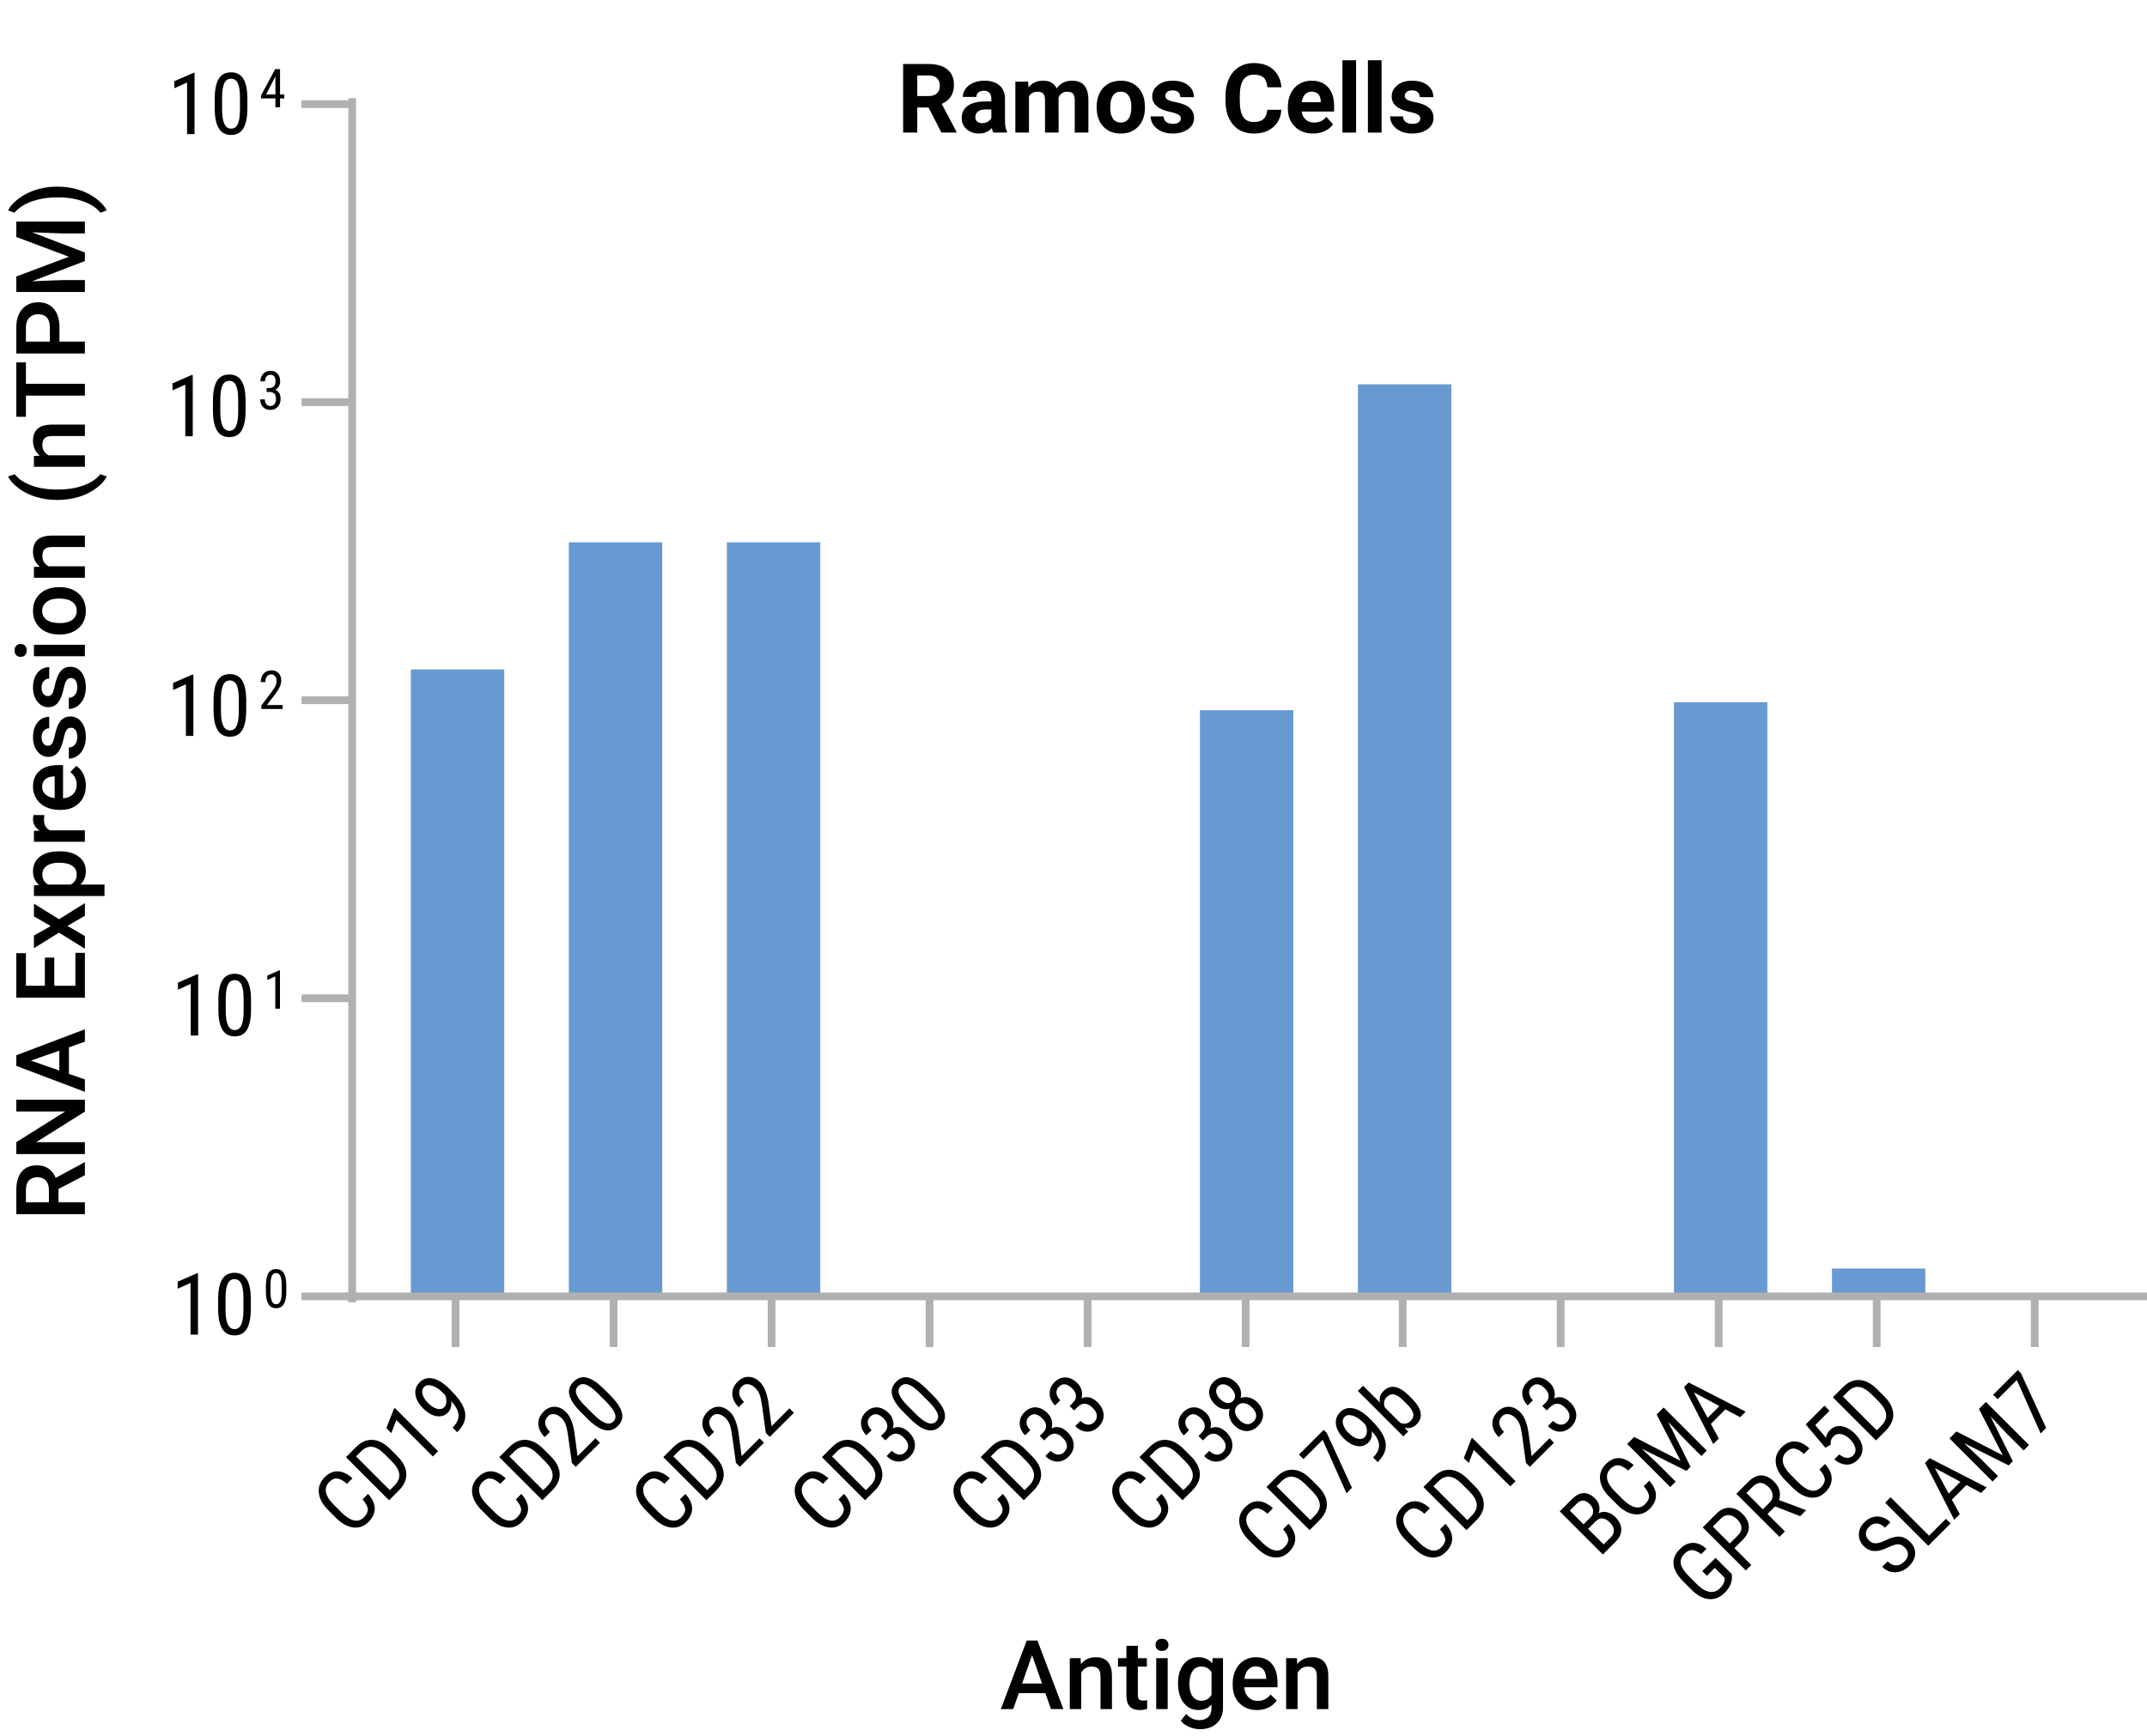 <svg viewBox="0 0 400.594 323.997" xmlns="http://www.w3.org/2000/svg"><path d="m76.653 124.943v117.004h17.43v-117.004z" fill="#6999d1" fill-rule="evenodd"/><path d="m106.136 101.208v140.739h17.43v-140.739z" fill="#6999d1" fill-rule="evenodd"/><path d="m135.619 101.208v140.739h17.43v-140.739z" fill="#6999d1" fill-rule="evenodd"/><path d="m223.882 132.546v109.401h17.43v-109.401z" fill="#6999d1" fill-rule="evenodd"/><path d="m253.365 71.725v170.222h17.43v-170.222z" fill="#6999d1" fill-rule="evenodd"/><path d="m312.331 131.062v110.885h17.43v-110.885z" fill="#6999d1" fill-rule="evenodd"/><path d="m341.814 236.755v5.192h17.43v-5.192z" fill="#6999d1" fill-rule="evenodd"/><path d="m64.6 241.947h335.994m-315.597 9.457v-9.457m29.483 9.457v-9.457m29.483 9.457v-9.457m29.483 9.457v-9.457m29.483 9.457v-9.457m29.483 9.457v-9.457m29.297 9.457v-9.457m29.483 9.457v-9.457m29.483 9.457v-9.457m29.483 9.457v-9.457m29.483 9.457v-9.457" fill="none" stroke="#b0b0b0" stroke-miterlimit="1.5" stroke-width="1.44"/><path d="m65.713 243.06v-224.738m0 223.625h-9.457m9.457-55.628h-9.457m9.457-55.628h-9.457m9.457-55.628h-9.457m9.457-55.628h-9.457" fill="none" stroke="#b0b0b0" stroke-miterlimit="1.5" stroke-width="1.44"/><g fill="#010101"><path d="m355.396 288.816c-.4-.401-.817-.6-1.248-.596s-1.031.188-1.801.552-1.416.585-1.939.663c-.522.077-1.002.047-1.437-.089-.434-.136-.836-.388-1.204-.756-.637-.638-.949-1.375-.936-2.212.013-.838.363-1.601 1.052-2.29.472-.471.996-.786 1.575-.944s1.155-.148 1.729.027c.573.176 1.085.489 1.535.939l-1.017 1.016c-.498-.498-1.002-.762-1.514-.795-.513-.034-.993.175-1.442.624-.408.409-.61.84-.606 1.293s.212.886.625 1.299c.34.34.745.502 1.218.489.472-.015 1.052-.186 1.741-.513 1.053-.53 1.941-.774 2.666-.731.724.042 1.395.373 2.014.992.651.652.962 1.386.931 2.201-.031.816-.412 1.588-1.141 2.318-.468.467-1.002.797-1.603.989-.601.191-1.198.215-1.795.072-.597-.144-1.135-.456-1.613-.934l1.017-1.016c.497.497 1.022.745 1.577.743.554-.001 1.07-.242 1.55-.72.445-.446.666-.895.662-1.349-.004-.453-.202-.876-.597-1.271z"/><path d="m359.927 286.618 3.154-3.154.867.868-4.17 4.171-8.044-8.043 1.017-1.017 7.176 7.176z"/><path d="m366.904 277.166-2.719 2.718 1.481 2.729-1.039 1.039-5.452-10.634.867-.867 10.64 5.447-1.038 1.039-2.74-1.47zm-3.32 1.585 2.193-2.193-4.757-2.558 2.563 4.751z"/><path d="m365.037 267.156 8.662 4.464-4.464-8.662 1.304-1.304 8.044 8.043-1.012 1.011-3.132-3.132-3.044-3.231 4.165 8.375-.773.773-8.342-4.154 3.21 3.022 3.132 3.132-1.011 1.011-8.043-8.043 1.304-1.304z"/><path d="m377.068 256.273 4.702 10.237-1.022 1.022-4.441-9.966-3.585 3.585-.84-.84 4.612-4.613.574.574z"/><path d="m323.097 293.755.045.398c.085 1.101-.363 2.141-1.343 3.121-.869.869-1.839 1.264-2.911 1.183s-2.141-.643-3.204-1.685l-1.58-1.58c-1.127-1.127-1.746-2.197-1.856-3.21-.109-1.012.284-1.968 1.183-2.867.766-.766 1.578-1.152 2.437-1.16.857-.008 1.704.362 2.541 1.11l-1.011 1.011c-.542-.46-1.072-.712-1.592-.757-.519-.044-1.02.175-1.502.657-.579.578-.813 1.19-.705 1.837.109.647.572 1.389 1.39 2.229l1.641 1.641c.811.81 1.586 1.277 2.329 1.401.742.124 1.401-.104 1.98-.683.545-.545.827-1.091.847-1.639l.012-.287-1.848-1.848-1.47 1.469-.867-.867 2.48-2.48 3.005 3.005z"/><path d="m323.61 288.943 3.149 3.149-1.011 1.011-8.044-8.043 2.563-2.563c.747-.748 1.559-1.111 2.434-1.091.874.02 1.685.403 2.428 1.146.773.773 1.166 1.572 1.177 2.397s-.346 1.615-1.072 2.37zm-.867-.867 1.553-1.552c.449-.449.659-.928.629-1.437s-.296-1.014-.798-1.516c-.483-.483-.993-.747-1.532-.792-.538-.045-1.022.148-1.453.58l-1.558 1.558 3.159 3.16z"/><path d="m331.195 281.149-1.414 1.414 3.254 3.254-1.017 1.017-8.043-8.043 2.254-2.254c.788-.788 1.59-1.18 2.406-1.174.815.005 1.619.404 2.411 1.196.497.497.821 1.041.972 1.63s.12 1.179-.094 1.768l4.978 1.861.066.066-1.089 1.088-4.685-1.823zm-2.281.547 1.227-1.227c.424-.423.625-.898.604-1.423-.02-.524-.259-1.016-.717-1.474-1.033-1.033-2.018-1.082-2.952-.146l-1.216 1.215 3.055 3.055z"/><path d="m340.51 273.227c.817.906 1.235 1.809 1.254 2.707s-.374 1.749-1.177 2.552-1.754 1.141-2.842 1.003c-1.089-.138-2.157-.732-3.207-1.781l-1.458-1.458c-1.047-1.046-1.63-2.117-1.749-3.212-.12-1.096.242-2.065 1.086-2.909.776-.777 1.609-1.146 2.5-1.107.889.039 1.785.473 2.687 1.301l-1.021 1.022c-.699-.611-1.306-.941-1.817-.989-.512-.048-1.006.166-1.48.641-.549.549-.756 1.185-.622 1.909.135.724.616 1.5 1.445 2.329l1.475 1.475c.814.814 1.576 1.301 2.284 1.461.709.16 1.327-.023 1.854-.55.526-.526.775-1.036.746-1.53-.03-.494-.356-1.107-.979-1.84l1.022-1.022z"/><path d="m340.581 270.205-3.662-4.359 3.497-3.497.944.945-2.674 2.674 2.006 2.381c.099-.563.34-1.037.724-1.42.626-.626 1.36-.875 2.204-.746.843.129 1.676.604 2.497 1.425.832.832 1.291 1.68 1.378 2.544s-.209 1.634-.887 2.312c-.604.604-1.293.899-2.065.884-.774-.015-1.536-.342-2.287-.983l.917-.917c.516.405.993.62 1.437.646.441.026.83-.129 1.165-.464.379-.379.511-.841.395-1.384-.115-.543-.453-1.095-1.014-1.654-.526-.527-1.07-.841-1.632-.942-.562-.102-1.038.043-1.428.434-.324.324-.499.669-.525 1.033v.52l-.989.569z"/><path d="m350.022 268.83-8.044-8.043 1.917-1.917c.939-.939 1.962-1.375 3.069-1.306 1.106.068 2.192.635 3.257 1.699l1.348 1.348c1.064 1.064 1.623 2.149 1.677 3.256.053 1.106-.421 2.161-1.423 3.163l-1.801 1.801zm-6.165-8.187 6.309 6.309.812-.812c.711-.71 1.026-1.434.946-2.169-.079-.734-.516-1.506-1.308-2.313l-1.427-1.427c-.848-.848-1.633-1.306-2.354-1.376-.723-.071-1.413.224-2.072.883l-.906.906z"/><path d="m299.061 290.121-8.043-8.043 2.292-2.292c.733-.733 1.463-1.106 2.191-1.119.727-.013 1.448.337 2.163 1.052.375.375.613.801.712 1.276.1.476.068.952-.094 1.431.479-.257.997-.323 1.556-.196.558.127 1.078.432 1.56.915.722.722 1.092 1.487 1.108 2.295s-.342 1.579-1.074 2.312l-2.37 2.37zm-3.602-5.624 1.298-1.298c.35-.35.515-.751.494-1.203-.021-.451-.227-.874-.618-1.264-.443-.443-.863-.667-1.259-.673-.396-.005-.795.192-1.197.593l-1.282 1.282 2.563 2.563zm.851.851 2.895 2.895 1.381-1.381c.383-.383.56-.813.533-1.29-.028-.477-.27-.944-.727-1.4-.969-.969-1.862-1.044-2.68-.227l-1.403 1.403z"/><path d="m307.717 276.349c.818.906 1.236 1.809 1.255 2.707.018.898-.375 1.749-1.178 2.552s-1.753 1.141-2.841 1.002c-1.088-.138-2.157-.731-3.207-1.781l-1.458-1.458c-1.046-1.046-1.628-2.117-1.748-3.212-.12-1.096.242-2.065 1.085-2.909.777-.777 1.61-1.146 2.5-1.108.89.039 1.786.473 2.688 1.301l-1.022 1.022c-.7-.611-1.306-.941-1.818-.989s-1.005.166-1.48.641c-.549.549-.755 1.185-.622 1.909.134.723.616 1.5 1.445 2.329l1.475 1.475c.814.814 1.575 1.301 2.284 1.461.708.16 1.326-.023 1.853-.55.527-.526.776-1.036.746-1.53-.029-.494-.355-1.107-.978-1.84z"/><path d="m304.906 268.189 8.662 4.464-4.464-8.662 1.304-1.304 8.044 8.043-1.012 1.011-3.132-3.132-3.044-3.231 4.165 8.375-.773.773-8.341-4.154 3.209 3.022 3.133 3.132-1.012 1.011-8.042-8.043 1.304-1.304z"/><path d="m321.937 263.035-2.718 2.718 1.48 2.729-1.039 1.039-5.452-10.634.867-.867 10.64 5.447-1.038 1.039-2.74-1.47zm-3.321 1.586 2.193-2.193-4.757-2.558 2.563 4.751z"/><path d="m269.701 284.397c.817.906 1.235 1.809 1.254 2.707s-.374 1.75-1.176 2.552-1.754 1.141-2.843 1.003-2.157-.732-3.207-1.782l-1.458-1.458c-1.046-1.046-1.629-2.116-1.749-3.212-.12-1.095.242-2.065 1.085-2.909.777-.777 1.611-1.146 2.5-1.107s1.785.473 2.688 1.301l-1.022 1.022c-.7-.611-1.306-.941-1.818-.989-.511-.047-1.005.166-1.48.641-.549.549-.756 1.185-.622 1.909s.616 1.5 1.444 2.328l1.475 1.475c.814.814 1.576 1.301 2.284 1.461.709.16 1.327-.022 1.854-.549s.775-1.037.745-1.53-.355-1.106-.978-1.84l1.022-1.022z"/><path d="m273.628 285.585-8.043-8.043 1.917-1.917c.939-.939 1.962-1.375 3.069-1.307 1.107.069 2.192.635 3.256 1.699l1.348 1.348c1.064 1.064 1.624 2.15 1.677 3.257s-.421 2.161-1.423 3.162zm-6.165-8.187 6.309 6.309.812-.812c.711-.711 1.026-1.434.947-2.169-.079-.734-.516-1.506-1.308-2.313l-1.427-1.427c-.848-.848-1.633-1.307-2.354-1.377-.723-.07-1.414.224-2.073.883z"/><path d="m282.776 276.437-.983.983-6.811-6.811-.934 2.447-.928-.928 1.419-3.619.155-.155 8.082 8.082z"/><path d="m289.947 269.267-4.497 4.497-.734-.734-.746-5.331c-.121-.813-.265-1.438-.431-1.873s-.416-.819-.751-1.154c-.428-.428-.873-.674-1.337-.74s-.858.062-1.183.387c-.409.409-.583.866-.524 1.37.059.505.353 1.022.883 1.552l-.978.978c-.74-.74-1.137-1.541-1.188-2.403s.271-1.641.967-2.337c.641-.641 1.342-.949 2.102-.925.761.024 1.467.362 2.119 1.014.795.795 1.323 2.151 1.58 4.065l.552 4.132 3.331-3.331.834.834z"/><path d="m287.765 262.411.625-.625c.401-.401.587-.834.558-1.298s-.257-.91-.685-1.337c-.942-.942-1.779-1.049-2.508-.32-.35.35-.498.751-.442 1.205.055.453.289.886.702 1.298l-.972.972c-.645-.645-.98-1.372-1.006-2.183-.025-.81.267-1.521.878-2.132.633-.633 1.334-.938 2.102-.914.768.023 1.514.398 2.24 1.124.372.372.622.815.751 1.331s.114 1.003-.044 1.464c1.038-.479 2.046-.229 3.021.746.718.718 1.09 1.49 1.116 2.314.025.825-.284 1.56-.928 2.205-.637.637-1.354.95-2.149.939s-1.534-.357-2.215-1.039l.978-.978c.427.427.87.664 1.328.71.459.046.867-.11 1.224-.467.365-.365.531-.778.5-1.24s-.299-.945-.804-1.45c-.976-.976-1.926-1.001-2.851-.077l-.585.585-.834-.834z"/><path d="m240.416 284.392c.817.906 1.235 1.809 1.254 2.707s-.374 1.75-1.176 2.552-1.754 1.141-2.843 1.003-2.157-.732-3.207-1.782l-1.458-1.458c-1.046-1.046-1.628-2.117-1.749-3.212-.12-1.095.242-2.065 1.085-2.909.777-.777 1.611-1.146 2.5-1.107s1.785.473 2.688 1.301l-1.022 1.022c-.7-.611-1.306-.941-1.817-.988-.512-.048-1.005.166-1.48.641-.549.549-.756 1.186-.622 1.909s.616 1.5 1.444 2.328l1.475 1.475c.814.814 1.576 1.301 2.285 1.461.708.16 1.327-.023 1.854-.55s.775-1.037.745-1.53-.355-1.107-.978-1.84l1.022-1.022z"/><path d="m244.344 285.58-8.043-8.043 1.917-1.917c.939-.939 1.962-1.375 3.069-1.307 1.107.069 2.192.635 3.257 1.699l1.348 1.348c1.064 1.064 1.624 2.15 1.677 3.257s-.421 2.161-1.422 3.163l-1.801 1.801zm-6.166-8.187 6.309 6.309.812-.812c.711-.711 1.026-1.434.947-2.169-.079-.734-.516-1.506-1.308-2.313l-1.427-1.427c-.848-.848-1.633-1.307-2.354-1.377-.723-.07-1.414.224-2.073.883z"/><path d="m247.547 267.438 4.702 10.237-1.022 1.022-4.442-9.966-3.585 3.585-.839-.839 4.613-4.613.574.574z"/><path d="m255.944 267.106c.107.888-.101 1.593-.624 2.116-.585.585-1.298.805-2.138.658s-1.659-.621-2.458-1.42c-.84-.84-1.325-1.702-1.456-2.588s.129-1.655.781-2.307c.678-.678 1.501-.913 2.47-.707.969.207 1.972.829 3.01 1.868l.304.304c.892.892 1.546 1.68 1.964 2.367.418.688.666 1.331.743 1.931.078.601.001 1.191-.229 1.77-.23.58-.649 1.174-1.257 1.782l-.867-.867.171-.171c.678-.707.993-1.443.946-2.208s-.5-1.607-1.36-2.526zm-1.303 1.105c.236-.236.367-.564.395-.986.028-.421-.056-.855-.251-1.301l-.431-.431c-.666-.666-1.326-1.095-1.98-1.284-.654-.19-1.144-.121-1.472.207-.354.354-.461.809-.321 1.365s.488 1.112 1.044 1.668 1.112.909 1.666 1.058 1.005.051 1.351-.295z"/><path d="m263.463 261.057c.932.932 1.466 1.801 1.602 2.608.137.807-.114 1.528-.751 2.165s-1.382.836-2.243.607l.658.757-.89.89-8.485-8.485.972-.972 3.165 3.165c-.191-.833.013-1.548.614-2.149.655-.655 1.379-.915 2.171-.779.792.137 1.657.67 2.597 1.603l.591.591zm-1.533.412c-.706-.706-1.308-1.11-1.805-1.213s-.966.066-1.408.509c-.504.504-.608 1.152-.311 1.943l2.842 2.842c.779.293 1.428.183 1.943-.333.442-.442.604-.914.487-1.414-.118-.501-.5-1.079-1.147-1.733l-.602-.602z"/><path d="m216.719 278.812c.817.906 1.235 1.809 1.254 2.707.018.899-.374 1.75-1.177 2.553s-1.754 1.141-2.842 1.002-2.157-.732-3.207-1.782l-1.458-1.458c-1.046-1.046-1.629-2.117-1.749-3.212-.12-1.096.242-2.065 1.085-2.909.777-.777 1.61-1.146 2.5-1.107.889.039 1.785.473 2.688 1.301l-1.022 1.022c-.7-.611-1.306-.941-1.818-.989-.511-.047-1.005.166-1.48.641-.549.549-.756 1.186-.622 1.909.134.724.616 1.5 1.445 2.329l1.475 1.475c.814.814 1.576 1.301 2.284 1.461.709.16 1.327-.023 1.853-.549s.776-1.037.746-1.53-.356-1.107-.978-1.84l1.022-1.022z"/><path d="m220.646 280-8.043-8.043 1.917-1.917c.939-.939 1.962-1.375 3.069-1.307 1.106.068 2.192.635 3.256 1.699l1.348 1.348c1.064 1.064 1.623 2.15 1.676 3.256.053 1.107-.421 2.161-1.422 3.163zm-6.164-8.187 6.309 6.309.812-.812c.711-.711 1.026-1.434.946-2.169-.079-.735-.515-1.506-1.308-2.313l-1.426-1.426c-.848-.848-1.633-1.307-2.355-1.377s-1.413.225-2.072.884l-.906.906z"/><path d="m223.614 267.996.624-.624c.401-.401.587-.835.558-1.298-.029-.464-.258-.909-.686-1.337-.942-.942-1.778-1.05-2.508-.32-.35.35-.497.751-.442 1.205.055.453.289.886.701 1.298l-.972.972c-.644-.644-.979-1.372-1.005-2.182-.025-.81.267-1.521.878-2.132.633-.633 1.334-.938 2.102-.915.768.024 1.514.399 2.24 1.125.373.373.623.816.751 1.332.13.516.114 1.003-.044 1.464 1.039-.479 2.046-.23 3.022.746.718.718 1.09 1.49 1.116 2.315s-.283 1.56-.928 2.204c-.637.637-1.354.95-2.149.939-.796-.011-1.534-.357-2.215-1.039l.978-.978c.427.427.87.664 1.329.709.458.046.866-.109 1.224-.467.365-.365.531-.778.5-1.24s-.299-.945-.804-1.45c-.976-.976-1.926-1.001-2.851-.077l-.585.585-.834-.834z"/><path d="m230.663 258.096c.401.401.669.848.804 1.34.134.491.139.977.014 1.455.542-.172 1.085-.189 1.632-.046.547.142 1.04.431 1.478.87.692.692 1.049 1.442 1.072 2.249.021.807-.291 1.534-.939 2.182s-1.376.961-2.183.939-1.556-.38-2.248-1.072c-.442-.442-.737-.937-.884-1.486s-.136-1.084.033-1.607c-.479.125-.96.119-1.444-.02-.485-.138-.928-.408-1.329-.809-.678-.678-1.032-1.398-1.063-2.163-.032-.764.253-1.446.854-2.047.596-.596 1.275-.881 2.036-.853.761.027 1.483.384 2.168 1.069zm-.956.989c-.409-.409-.839-.646-1.288-.712s-.823.049-1.121.348c-.313.313-.435.689-.365 1.127s.313.865.729 1.281c.419.419.847.66 1.281.718.434.059.804-.064 1.11-.37.313-.313.437-.687.37-1.121s-.306-.858-.718-1.271zm3.883 3.585c-.461-.461-.938-.721-1.434-.782s-.92.086-1.273.439c-.361.361-.505.786-.434 1.273s.336.96.793 1.417c.464.464.927.723 1.389.776.462.054.881-.107 1.257-.483s.536-.793.48-1.254c-.055-.46-.315-.922-.779-1.386z"/><path d="m187.097 278.812c.818.906 1.236 1.808 1.254 2.707s-.374 1.75-1.177 2.553-1.754 1.141-2.842 1.002-2.157-.732-3.207-1.782l-1.458-1.458c-1.046-1.046-1.629-2.116-1.749-3.212-.12-1.095.242-2.065 1.085-2.909.777-.777 1.61-1.146 2.5-1.107.89.038 1.786.472 2.688 1.301l-1.022 1.022c-.699-.611-1.306-.941-1.817-.989-.512-.048-1.006.166-1.48.641-.549.549-.756 1.186-.622 1.909.134.724.616 1.5 1.444 2.328l1.475 1.475c.814.814 1.575 1.302 2.284 1.462.708.16 1.327-.023 1.854-.55s.775-1.037.746-1.531-.355-1.106-.978-1.839l1.022-1.022z"/><path d="m191.025 280-8.043-8.043 1.917-1.917c.939-.939 1.962-1.375 3.068-1.307 1.107.068 2.193.634 3.257 1.699l1.348 1.348c1.064 1.064 1.623 2.15 1.677 3.257.053 1.107-.421 2.161-1.423 3.163l-1.801 1.801zm-6.165-8.188 6.309 6.309.812-.812c.71-.71 1.026-1.434.947-2.168s-.516-1.507-1.308-2.313l-1.427-1.427c-.848-.848-1.633-1.307-2.355-1.376-.722-.071-1.413.224-2.072.883l-.906.906z"/><path d="m193.992 267.996.625-.625c.401-.401.587-.834.558-1.298s-.257-.91-.685-1.337c-.943-.943-1.779-1.05-2.508-.321-.35.35-.498.751-.442 1.205.055.453.289.886.702 1.298l-.972.972c-.645-.645-.98-1.373-1.005-2.182-.026-.81.267-1.521.878-2.133.633-.633 1.334-.938 2.103-.914.767.024 1.514.398 2.24 1.125.372.372.622.815.751 1.331s.114 1.004-.044 1.464c1.039-.479 2.046-.23 3.022.746.718.718 1.09 1.49 1.116 2.315s-.284 1.56-.928 2.204c-.637.637-1.354.95-2.149.939s-1.534-.357-2.215-1.039l.978-.978c.428.428.87.664 1.329.71.458.046.866-.109 1.224-.467.364-.364.53-.778.499-1.24-.03-.462-.299-.945-.804-1.45-.976-.976-1.926-1.002-2.85-.078l-.586.586-.834-.834z"/><path d="m199.577 262.41.624-.624c.401-.401.587-.834.558-1.298s-.258-.909-.685-1.336c-.943-.943-1.779-1.05-2.508-.321-.35.35-.497.751-.442 1.205.055.453.289.886.702 1.298l-.972.972c-.645-.645-.98-1.373-1.005-2.182-.026-.81.267-1.521.878-2.133.633-.633 1.334-.938 2.103-.914.767.024 1.514.398 2.24 1.125.372.372.622.815.751 1.331s.115 1.003-.044 1.464c1.039-.479 2.046-.23 3.022.746.718.718 1.09 1.49 1.116 2.315s-.283 1.56-.928 2.204c-.637.637-1.354.95-2.149.939-.796-.011-1.534-.357-2.215-1.039l.978-.978c.428.428.87.664 1.329.71.458.046.866-.109 1.224-.467.364-.364.53-.778.5-1.241-.031-.461-.299-.945-.804-1.45-.976-.976-1.926-1.001-2.851-.077l-.585.585-.834-.834z"/><path d="m157.478 278.812c.818.906 1.236 1.808 1.254 2.707.019.899-.374 1.75-1.176 2.552s-1.754 1.141-2.842 1.002-2.157-.731-3.207-1.781l-1.458-1.458c-1.046-1.046-1.628-2.117-1.749-3.212-.119-1.096.243-2.065 1.086-2.908.777-.777 1.61-1.146 2.5-1.108.89.039 1.786.472 2.688 1.301l-1.022 1.022c-.699-.611-1.305-.941-1.817-.989-.512-.047-1.006.166-1.481.641-.549.549-.755 1.185-.622 1.909.134.723.616 1.5 1.445 2.329l1.475 1.475c.814.814 1.576 1.301 2.285 1.461.708.16 1.327-.023 1.854-.55s.775-1.037.746-1.531c-.029-.493-.355-1.106-.978-1.839l1.022-1.022z"/><path d="m161.406 280-8.043-8.043 1.917-1.917c.939-.939 1.962-1.375 3.068-1.307 1.107.068 2.192.635 3.257 1.699l1.348 1.348c1.064 1.064 1.624 2.15 1.677 3.257.054 1.106-.42 2.161-1.422 3.163l-1.801 1.801zm-6.165-8.187 6.309 6.309.812-.812c.71-.71 1.026-1.434.947-2.168s-.516-1.506-1.308-2.313l-1.427-1.427c-.848-.848-1.632-1.306-2.355-1.376-.722-.071-1.413.224-2.072.883l-.906.906z"/><path d="m164.373 267.996.625-.625c.401-.401.587-.834.558-1.298s-.257-.91-.685-1.337c-.943-.943-1.779-1.05-2.508-.321-.35.35-.497.752-.442 1.205s.289.886.702 1.298l-.972.972c-.645-.645-.98-1.372-1.005-2.182-.026-.81.267-1.521.878-2.132.633-.633 1.334-.938 2.102-.914s1.515.398 2.24 1.124c.372.372.622.815.751 1.332.129.516.114 1.003-.044 1.463 1.038-.479 2.046-.229 3.021.746.718.718 1.09 1.49 1.116 2.314.025.825-.284 1.56-.928 2.205-.637.637-1.354.95-2.149.939s-1.534-.357-2.215-1.039l.978-.978c.428.428.87.664 1.329.71.458.045.867-.11 1.224-.467.365-.365.531-.778.5-1.24s-.299-.946-.804-1.45c-.976-.976-1.927-1.002-2.851-.078l-.585.585-.834-.834z"/><path d="m174.096 260.45c1.186 1.186 1.899 2.246 2.14 3.179.242.934-.008 1.771-.749 2.511-.718.718-1.536.972-2.453.762s-1.948-.873-3.093-1.989l-1.381-1.381c-1.174-1.174-1.877-2.225-2.107-3.151s.023-1.757.76-2.494c.726-.726 1.536-.988 2.433-.788.897.201 1.911.848 3.042 1.942l1.409 1.409zm-2.376-.42c-.851-.851-1.572-1.384-2.163-1.6s-1.093-.117-1.505.295c-.401.401-.498.895-.29 1.478s.708 1.279 1.5 2.085l1.657 1.657c.847.847 1.581 1.386 2.202 1.616.62.23 1.131.145 1.533-.256.398-.398.49-.892.276-1.481-.213-.589-.729-1.3-1.546-2.132l-1.663-1.663z"/><path d="m127.881 278.812c.817.906 1.235 1.809 1.254 2.707.018.899-.374 1.75-1.177 2.553s-1.754 1.141-2.842 1.002-2.157-.732-3.207-1.782l-1.458-1.458c-1.046-1.046-1.629-2.116-1.749-3.212-.12-1.095.242-2.064 1.086-2.908.777-.777 1.61-1.146 2.5-1.108s1.785.473 2.688 1.301l-1.022 1.022c-.7-.611-1.306-.941-1.817-.988-.512-.048-1.005.166-1.48.641-.549.549-.756 1.186-.622 1.909.134.724.616 1.5 1.445 2.329l1.475 1.475c.814.814 1.576 1.301 2.285 1.461.708.16 1.327-.023 1.853-.549s.775-1.037.746-1.531-.355-1.106-.978-1.84l1.022-1.022z"/><path d="m131.809 280-8.043-8.043 1.917-1.917c.939-.939 1.962-1.375 3.069-1.307 1.107.069 2.192.635 3.257 1.699l1.348 1.348c1.064 1.064 1.623 2.15 1.677 3.257.053 1.107-.421 2.161-1.422 3.163l-1.801 1.801zm-6.165-8.187 6.309 6.309.812-.812c.711-.711 1.026-1.434.947-2.168-.079-.735-.516-1.507-1.308-2.313l-1.427-1.427c-.848-.848-1.632-1.306-2.354-1.377-.723-.07-1.414.224-2.073.883l-.906.906z"/><path d="m142.543 269.267-4.497 4.497-.735-.735-.746-5.331c-.121-.813-.265-1.438-.431-1.873s-.416-.819-.751-1.154c-.428-.428-.873-.674-1.337-.74s-.858.062-1.182.386c-.409.409-.583.866-.525 1.371.059.504.354 1.021.884 1.552l-.978.978c-.74-.74-1.136-1.542-1.188-2.403-.051-.861.271-1.64.967-2.336.641-.641 1.341-.949 2.102-.926.761.024 1.467.362 2.119 1.014.795.795 1.323 2.151 1.58 4.065l.552 4.132 3.331-3.331.834.834z"/><path d="m148.128 263.682-4.497 4.497-.735-.735-.746-5.331c-.121-.813-.265-1.438-.431-1.873s-.417-.819-.751-1.154c-.428-.428-.873-.674-1.336-.741-.464-.066-.858.062-1.183.387-.409.409-.583.866-.524 1.37.059.505.353 1.022.883 1.552l-.978.978c-.74-.74-1.137-1.541-1.188-2.403-.051-.861.271-1.64.967-2.336.641-.641 1.341-.95 2.102-.926s1.467.362 2.119 1.014c.795.795 1.323 2.151 1.58 4.065l.552 4.132 3.331-3.331.834.834z"/><path d="m97.271 278.812c.818.906 1.236 1.808 1.254 2.707s-.374 1.749-1.177 2.552-1.753 1.141-2.842 1.003-2.157-.732-3.207-1.782l-1.458-1.458c-1.046-1.046-1.629-2.117-1.749-3.212-.12-1.096.242-2.065 1.085-2.909.777-.777 1.61-1.146 2.5-1.107.889.039 1.785.473 2.687 1.301l-1.022 1.022c-.699-.611-1.306-.941-1.817-.989s-1.005.166-1.48.641c-.549.549-.756 1.186-.622 1.909.134.724.616 1.5 1.445 2.329l1.475 1.475c.814.814 1.576 1.301 2.284 1.461.708.161 1.327-.023 1.853-.549s.776-1.037.746-1.53-.356-1.107-.978-1.839l1.022-1.022z"/><path d="m101.199 280-8.043-8.043 1.917-1.917c.939-.939 1.962-1.375 3.069-1.306 1.107.068 2.193.634 3.257 1.698l1.348 1.348c1.064 1.064 1.623 2.15 1.676 3.256.053 1.107-.421 2.161-1.422 3.163l-1.801 1.801zm-6.164-8.187 6.309 6.309.812-.812c.71-.71 1.026-1.434.946-2.169-.079-.735-.515-1.506-1.308-2.313l-1.426-1.426c-.848-.848-1.633-1.307-2.355-1.377s-1.413.225-2.072.884l-.906.906z"/><path d="m111.933 269.266-4.497 4.497-.735-.735-.746-5.331c-.122-.814-.265-1.438-.431-1.873s-.417-.82-.751-1.155c-.427-.427-.873-.674-1.337-.74s-.858.063-1.182.387c-.409.409-.584.865-.525 1.37.059.504.354 1.022.884 1.552l-.978.978c-.74-.74-1.136-1.542-1.188-2.403s.271-1.641.967-2.337c.641-.641 1.341-.949 2.102-.925.76.024 1.466.362 2.118 1.014.796.796 1.322 2.151 1.58 4.066l.553 4.132 3.331-3.331.834.834z"/><path d="m113.889 260.449c1.186 1.186 1.899 2.246 2.141 3.18.241.934-.008 1.77-.749 2.51-.718.718-1.536.972-2.453.763-.917-.21-1.948-.873-3.093-1.989l-1.381-1.381c-1.175-1.175-1.878-2.226-2.108-3.152-.229-.926.023-1.758.76-2.494.726-.726 1.537-.988 2.434-.787s1.91.848 3.041 1.941l1.409 1.409zm-2.376-.419c-.851-.851-1.571-1.384-2.163-1.599-.591-.216-1.093-.117-1.505.295-.401.401-.498.894-.29 1.478s.708 1.279 1.5 2.085l1.657 1.657c.848.848 1.581 1.386 2.202 1.616s1.132.145 1.533-.257c.397-.397.49-.891.276-1.48s-.729-1.3-1.547-2.132z"/><path d="m68.665 278.812c.817.906 1.235 1.809 1.254 2.707.019.899-.374 1.75-1.176 2.552s-1.754 1.141-2.842 1.002-2.157-.731-3.207-1.781l-1.458-1.458c-1.046-1.046-1.628-2.117-1.749-3.212-.12-1.095.243-2.065 1.086-2.908.777-.777 1.61-1.146 2.5-1.108.89.039 1.785.473 2.688 1.301l-1.022 1.022c-.7-.611-1.306-.94-1.817-.988s-1.005.166-1.48.641c-.549.549-.755 1.185-.622 1.909.134.723.616 1.5 1.445 2.329l1.475 1.475c.814.814 1.576 1.301 2.285 1.461.708.16 1.327-.023 1.854-.55s.775-1.037.745-1.53c-.029-.494-.355-1.107-.978-1.84l1.022-1.022z"/><path d="m72.593 280-8.043-8.043 1.917-1.917c.939-.939 1.961-1.375 3.068-1.307 1.107.069 2.192.635 3.257 1.699l1.348 1.348c1.064 1.064 1.624 2.15 1.677 3.257s-.421 2.161-1.422 3.163l-1.801 1.801zm-6.165-8.188 6.309 6.309.812-.812c.711-.711 1.026-1.434.947-2.169-.079-.734-.516-1.506-1.308-2.313l-1.427-1.427c-.848-.848-1.632-1.306-2.354-1.377-.723-.07-1.413.224-2.072.883l-.906.906z"/><path d="m81.741 270.852-.983.983-6.812-6.812-.934 2.447-.928-.928 1.42-3.618.155-.155 8.082 8.082z"/><path d="m84.194 261.526c.106.888-.102 1.593-.625 2.116-.585.585-1.298.805-2.138.657-.84-.147-1.66-.621-2.458-1.419-.84-.84-1.325-1.702-1.456-2.588s.13-1.654.782-2.306c.678-.678 1.5-.914 2.469-.708.969.207 1.972.829 3.011 1.867l.304.304c.892.892 1.546 1.681 1.964 2.367.418.688.666 1.331.743 1.931.078.601.001 1.191-.229 1.771-.231.58-.649 1.174-1.257 1.782l-.867-.867.171-.171c.678-.707.993-1.443.946-2.208-.046-.765-.5-1.607-1.36-2.526zm-1.304 1.105c.236-.236.367-.564.396-.986.028-.421-.057-.855-.252-1.301l-.431-.431c-.667-.667-1.327-1.095-1.98-1.285-.654-.189-1.145-.12-1.472.208-.354.354-.46.808-.32 1.364.14.557.488 1.113 1.044 1.669s1.112.909 1.666 1.057c.554.149 1.004.051 1.351-.295z"/><path d="m36.94 249.08h-1.391v-9.633l-2.391 1.07v-1.312l3.562-1.555h.219v11.43z"/><path d="m46.799 244.229c0 1.677-.245 2.931-.734 3.762-.49.831-1.258 1.246-2.305 1.246-1.016 0-1.773-.398-2.273-1.195s-.761-1.995-.781-3.594v-1.953c0-1.661.246-2.901.738-3.719.492-.817 1.259-1.227 2.301-1.227 1.026 0 1.785.388 2.277 1.164s.751 1.951.777 3.523v1.992zm-1.382-1.977c0-1.203-.133-2.09-.398-2.66s-.69-.855-1.273-.855c-.568 0-.984.28-1.25.84s-.404 1.405-.414 2.535v2.344c0 1.198.138 2.098.414 2.699.276.602.698.902 1.266.902.562 0 .977-.284 1.242-.852.266-.567.403-1.435.414-2.602v-2.352z"/><path d="m53.421 241.029c0 1.048-.153 1.832-.459 2.351s-.786.779-1.44.779c-.635 0-1.108-.249-1.421-.747s-.475-1.247-.488-2.246v-1.221c0-1.039.154-1.813.461-2.324s.787-.767 1.438-.767c.641 0 1.116.243 1.423.728s.47 1.219.486 2.202zm-.864-1.236c0-.752-.083-1.306-.249-1.663s-.431-.535-.796-.535c-.355 0-.615.175-.781.525s-.252.878-.259 1.584v1.465c0 .749.086 1.311.259 1.687s.436.564.791.564c.352 0 .61-.177.776-.532s.252-.897.259-1.626v-1.47z"/><path d="m36.979 193.272h-1.391v-9.633l-2.391 1.07v-1.312l3.562-1.555h.219v11.43z"/><path d="m46.838 188.42c0 1.677-.245 2.931-.734 3.762-.49.831-1.258 1.246-2.305 1.246-1.016 0-1.773-.398-2.273-1.195s-.761-1.995-.781-3.594v-1.953c0-1.661.246-2.901.738-3.719.492-.817 1.259-1.227 2.301-1.227 1.026 0 1.785.388 2.277 1.164s.751 1.951.777 3.523v1.992zm-1.382-1.976c0-1.203-.133-2.09-.398-2.66s-.69-.855-1.273-.855c-.568 0-.984.28-1.25.84s-.404 1.405-.414 2.535v2.344c0 1.198.138 2.098.414 2.699.276.602.698.902 1.266.902.562 0 .977-.284 1.242-.852.266-.567.403-1.435.414-2.602v-2.352z"/><path d="m52.235 188.253h-.869v-6.021l-1.494.669v-.82l2.227-.972h.137v7.144z"/><path d="m36.081 137.34h-1.391v-9.633l-2.391 1.07v-1.312l3.562-1.555h.219v11.43z"/><path d="m45.94 132.489c0 1.677-.245 2.931-.734 3.762-.49.831-1.258 1.246-2.305 1.246-1.016 0-1.773-.398-2.273-1.195s-.761-1.995-.781-3.594v-1.953c0-1.661.246-2.901.738-3.719.492-.817 1.259-1.227 2.301-1.227 1.026 0 1.785.388 2.277 1.164s.751 1.951.777 3.523v1.992zm-1.382-1.977c0-1.203-.133-2.09-.398-2.66s-.69-.855-1.273-.855c-.568 0-.984.28-1.25.84s-.404 1.405-.414 2.535v2.344c0 1.198.138 2.098.414 2.699.276.602.698.902 1.266.902.562 0 .977-.284 1.242-.852.266-.567.403-1.435.414-2.602v-2.352z"/><path d="m52.738 132.321h-3.975v-.649l2.026-2.686c.306-.414.519-.753.637-1.018s.178-.546.178-.842c0-.377-.088-.684-.264-.918s-.407-.352-.693-.352c-.361 0-.641.125-.837.374s-.295.608-.295 1.077h-.864c0-.654.179-1.183.537-1.587s.845-.605 1.46-.605c.566 0 1.012.173 1.338.52s.488.808.488 1.384c0 .703-.366 1.535-1.099 2.495l-1.582 2.07h2.944v.737z"/><path d="m35.965 81.426h-1.391v-9.633l-2.391 1.07v-1.312l3.562-1.555h.219v11.43z"/><path d="m45.824 76.575c0 1.677-.245 2.931-.734 3.762-.49.831-1.258 1.246-2.305 1.246-1.016 0-1.773-.398-2.273-1.195s-.761-1.995-.781-3.594v-1.953c0-1.661.246-2.901.738-3.719.492-.817 1.259-1.227 2.301-1.227 1.026 0 1.785.388 2.277 1.164s.751 1.951.777 3.523v1.992zm-1.383-1.977c0-1.203-.133-2.09-.398-2.66s-.69-.855-1.273-.855c-.568 0-.984.28-1.25.84s-.404 1.405-.414 2.535v2.344c0 1.198.138 2.098.414 2.699.276.602.698.902 1.266.902.562 0 .977-.284 1.242-.852.266-.567.403-1.435.414-2.602v-2.352z"/><path d="m49.751 72.413h.552c.355 0 .628-.109.82-.327s.288-.516.288-.894c0-.833-.322-1.25-.967-1.25-.309 0-.552.112-.728.337s-.264.519-.264.884h-.859c0-.57.173-1.039.52-1.409s.79-.554 1.331-.554c.56 0 1.004.175 1.333.525s.493.846.493 1.487c0 .329-.085.636-.256.92s-.393.494-.667.627c.67.248 1.006.802 1.006 1.665 0 .635-.177 1.14-.53 1.516s-.814.564-1.384.564c-.563 0-1.018-.178-1.365-.535s-.52-.836-.52-1.438h.864c0 .377.091.678.273.901s.431.334.747.334c.322 0 .579-.109.769-.327s.286-.55.286-.996c0-.863-.409-1.294-1.226-1.294h-.518v-.737z"/><path d="m36.297 25.03h-1.391v-9.633l-2.391 1.07v-1.312l3.562-1.555h.219v11.43z"/><path d="m46.157 20.178c0 1.677-.245 2.931-.734 3.762-.49.831-1.258 1.246-2.305 1.246-1.016 0-1.773-.398-2.273-1.195s-.761-1.995-.781-3.594v-1.953c0-1.661.246-2.901.738-3.719.492-.817 1.259-1.227 2.301-1.227 1.026 0 1.785.388 2.277 1.164s.751 1.951.777 3.523v1.992zm-1.383-1.976c0-1.203-.133-2.09-.398-2.66s-.69-.855-1.273-.855c-.568 0-.984.28-1.25.84s-.404 1.405-.414 2.535v2.344c0 1.198.138 2.098.414 2.699.276.602.698.902 1.266.902.562 0 .977-.284 1.242-.852.266-.567.403-1.435.414-2.602v-2.352z"/><path d="m52.251 17.623h.791v.737h-.791v1.65h-.864v-1.65h-2.686v-.532l2.642-4.927h.908zm-2.592 0h1.729v-3.379z"/><path d="m10.919 221.903v2.479h4.922v2.224h-12.797v-4.5c0-1.477.332-2.616.994-3.419s1.622-1.204 2.876-1.204c.856 0 1.573.207 2.15.62s1.022.989 1.333 1.727l5.329-2.874h.114v2.382l-4.922 2.566zm-1.793 2.479v-2.285c0-.75-.189-1.336-.567-1.758s-.895-.633-1.551-.633c-.686 0-1.216.195-1.591.584s-.568.971-.58 1.745v2.347z"/><path d="m15.841 205.24v2.224l-9.079 5.704h9.079v2.224h-12.797v-2.224l9.114-5.722h-9.114v-2.206z"/><path d="m12.861 195.467v4.957l2.979 1.037v2.312l-12.797-4.834v-1.995l12.797-4.843v2.32zm-1.793 4.333v-3.709l-5.309 1.854 5.309 1.854z"/><path d="m10.128 178.724v5.256h3.938v-6.144h1.775v8.367h-12.797v-8.306h1.793v6.082h3.533v-5.256h1.758z"/><path d="m9.46 172.836-3.129-1.811v-2.373l4.685 2.909 4.825-3.006v2.355l-3.252 1.898 3.252 1.89v2.373l-4.825-3.006-4.685 2.9v-2.355l3.129-1.775z"/><path d="m11.183 158.888c1.471 0 2.644.334 3.52 1.002s1.314 1.564 1.314 2.689c0 1.043-.343 1.878-1.028 2.505h4.509v2.136h-13.167v-1.969l.967-.088c-.762-.627-1.143-1.479-1.143-2.558 0-1.16.432-2.07 1.296-2.729s2.064-.989 3.599-.989h.132zm-.185 2.127c-.949 0-1.702.189-2.259.567s-.835.918-.835 1.622c0 .873.36 1.5 1.081 1.881h4.219c.738-.387 1.107-1.02 1.107-1.898 0-.68-.274-1.211-.822-1.595s-1.378-.576-2.492-.576z"/><path d="m8.282 152.121c-.047.281-.07.571-.07.87 0 .979.375 1.638 1.125 1.978h6.504v2.136h-9.51v-2.039l1.063-.053c-.826-.516-1.239-1.23-1.239-2.145 0-.305.041-.557.123-.756z"/><path d="m16.017 146.602c0 1.354-.426 2.451-1.279 3.292s-1.988 1.261-3.406 1.261h-.264c-.949 0-1.797-.183-2.544-.549s-1.329-.88-1.745-1.542-.624-1.4-.624-2.215c0-1.295.413-2.295 1.239-3.001s1.995-1.059 3.507-1.059h.861v6.214c.785-.064 1.406-.327 1.863-.787s.686-1.039.686-1.736c0-.979-.396-1.775-1.187-2.391l1.099-1.151c.568.381 1.009.889 1.323 1.525s.47 1.349.47 2.14zm-8.148.255c0 .586.205 1.059.615 1.419s.981.59 1.714.69v-4.069h-.158c-.715.047-1.255.237-1.622.571s-.549.797-.549 1.389z"/><path d="m13.257 135.818c-.381 0-.671.157-.87.47s-.375.833-.527 1.56-.346 1.333-.58 1.819c-.516 1.066-1.263 1.6-2.241 1.6-.82 0-1.506-.346-2.057-1.037s-.826-1.57-.826-2.637c0-1.137.281-2.055.844-2.755s1.292-1.05 2.188-1.05v2.136c-.41 0-.751.152-1.024.457s-.409.709-.409 1.213c0 .469.108.851.325 1.147s.507.444.87.444c.328 0 .583-.138.765-.413s.365-.832.549-1.67.404-1.496.659-1.973.561-.832.918-1.063.791-.347 1.301-.347c.855 0 1.548.354 2.079 1.063s.795 1.638.795 2.786c0 .779-.141 1.474-.422 2.083s-.668 1.084-1.16 1.424-1.022.51-1.591.51v-2.074c.504-.029.892-.22 1.165-.571s.409-.817.409-1.397c0-.562-.107-.99-.321-1.283s-.494-.439-.839-.439z"/><path d="m13.257 126.546c-.381 0-.671.157-.87.47s-.375.833-.527 1.56-.346 1.333-.58 1.819c-.516 1.066-1.263 1.6-2.241 1.6-.82 0-1.506-.346-2.057-1.037s-.826-1.57-.826-2.637c0-1.137.281-2.055.844-2.755s1.292-1.05 2.188-1.05v2.136c-.41 0-.751.152-1.024.457s-.409.709-.409 1.213c0 .469.108.851.325 1.147s.507.444.87.444c.328 0 .583-.138.765-.413s.365-.832.549-1.67.404-1.496.659-1.973.561-.832.918-1.063.791-.347 1.301-.347c.855 0 1.548.354 2.079 1.063s.795 1.638.795 2.786c0 .779-.141 1.474-.422 2.083s-.668 1.084-1.16 1.424-1.022.51-1.591.51v-2.074c.504-.029.892-.22 1.165-.571s.409-.817.409-1.397c0-.562-.107-.99-.321-1.283s-.494-.439-.839-.439z"/><path d="m3.861 122.601c-.328 0-.601-.104-.817-.312s-.325-.505-.325-.892.108-.686.325-.896.489-.316.817-.316c.322 0 .59.105.804.316s.321.51.321.896-.107.684-.321.892-.482.312-.804.312zm11.98-2.268v2.136h-9.51v-2.136z"/><path d="m10.998 118.426c-.932 0-1.771-.185-2.518-.554s-1.321-.888-1.723-1.556-.602-1.436-.602-2.303c0-1.283.413-2.325 1.239-3.125s1.922-1.232 3.287-1.296l.501-.009c.938 0 1.775.18 2.514.541s1.31.876 1.714 1.547.606 1.446.606 2.325c0 1.342-.447 2.416-1.34 3.221s-2.084 1.208-3.573 1.208h-.105zm.185-2.136c.979 0 1.745-.202 2.298-.606s.831-.967.831-1.688-.281-1.282-.844-1.683-1.386-.602-2.47-.602c-.961 0-1.723.207-2.285.62s-.844.974-.844 1.683c0 .697.277 1.251.831 1.661s1.381.615 2.483.615z"/><path d="m6.331 105.814 1.099-.062c-.85-.703-1.274-1.626-1.274-2.769 0-1.98 1.134-2.988 3.401-3.023h6.284v2.136h-6.161c-.604 0-1.05.13-1.34.391s-.435.687-.435 1.279c0 .861.39 1.503 1.169 1.925h6.768v2.136h-9.511z"/><path d="m10.638 93.308c-1.354 0-2.638-.182-3.854-.545s-2.303-.896-3.261-1.6-1.63-1.447-2.017-2.232l1.248-.422c.627.826 1.583 1.496 2.87 2.008s2.758.792 4.417.839l.756.009c1.775 0 3.359-.25 4.75-.751s2.451-1.203 3.177-2.105l1.187.422c-.387.785-1.062 1.531-2.026 2.237s-2.051 1.239-3.261 1.6-2.539.541-3.986.541z"/><path d="m6.331 85.1 1.099-.062c-.85-.703-1.274-1.626-1.274-2.769 0-1.98 1.134-2.988 3.401-3.023h6.284v2.136h-6.161c-.604 0-1.05.13-1.34.391s-.435.687-.435 1.279c0 .861.39 1.503 1.169 1.925h6.768v2.136h-9.511z"/><path d="m4.837 67.636v3.99h11.004v2.206h-11.004v3.955h-1.793v-10.151z"/><path d="m11.095 63.752h4.746v2.224h-12.797v-4.896c0-1.43.373-2.565 1.118-3.406s1.73-1.261 2.956-1.261c1.255 0 2.232.412 2.93 1.235s1.047 1.976 1.047 3.458zm-1.793 0v-2.672c0-.791-.186-1.395-.558-1.811s-.91-.624-1.613-.624c-.691 0-1.244.211-1.657.633s-.625 1.002-.637 1.74v2.733h4.465z"/><path d="m3.044 51.605 9.809-3.691-9.809-3.683v-2.874h12.797v2.215h-4.219l-5.643-.22 9.861 3.779v1.591l-9.853 3.771 5.634-.22h4.219v2.215h-12.796z"/><path d="m10.778 34.836c1.301 0 2.556.179 3.766.536s2.312.899 3.305 1.626 1.68 1.485 2.061 2.276l-1.187.422c-.68-.879-1.718-1.575-3.116-2.087s-2.993-.769-4.786-.769h-.202c-1.629 0-3.113.223-4.452.668s-2.413 1.084-3.221 1.916l-.246.272-1.195-.422c.363-.75 1.008-1.477 1.934-2.18s1.961-1.242 3.107-1.617 2.328-.586 3.546-.633l.686-.009z"/><path d="m195.044 316.001h-4.957l-1.037 2.979h-2.312l4.834-12.797h1.995l4.843 12.797h-2.32zm-4.333-1.793h3.709l-1.854-5.309-1.854 5.309z"/><path d="m201.618 309.471.062 1.099c.703-.85 1.626-1.274 2.769-1.274 1.98 0 2.988 1.134 3.023 3.401v6.284h-2.136v-6.161c0-.604-.13-1.05-.391-1.34s-.687-.435-1.279-.435c-.861 0-1.503.39-1.925 1.169v6.768h-2.136v-9.51h2.013z"/><path d="m212.305 307.16v2.312h1.679v1.582h-1.679v5.309c0 .363.072.625.215.787s.4.242.769.242c.246 0 .495-.029.747-.088v1.652c-.486.135-.955.202-1.406.202-1.641 0-2.461-.905-2.461-2.716v-5.388h-1.564v-1.582h1.564v-2.312z"/><path d="m215.601 307.001c0-.328.104-.601.312-.817s.505-.325.892-.325.686.108.896.325.316.489.316.817c0 .322-.105.59-.316.804s-.51.321-.896.321-.684-.107-.892-.321-.312-.482-.312-.804zm2.267 11.98h-2.136v-9.51h2.136z"/><path d="m219.802 314.156c0-1.477.347-2.656 1.042-3.538s1.616-1.323 2.764-1.323c1.084 0 1.937.378 2.558 1.134l.097-.958h1.925v9.22c0 1.248-.388 2.232-1.165 2.953s-1.824 1.081-3.142 1.081c-.697 0-1.378-.145-2.043-.435s-1.17-.669-1.516-1.138l1.011-1.283c.656.779 1.465 1.169 2.426 1.169.709 0 1.269-.192 1.679-.576s.615-.948.615-1.692v-.642c-.615.686-1.436 1.028-2.461 1.028-1.113 0-2.023-.442-2.729-1.327s-1.059-2.109-1.059-3.674zm2.127.184c0 .955.195 1.707.584 2.254s.93.822 1.622.822c.861 0 1.5-.369 1.916-1.107v-4.184c-.404-.721-1.037-1.081-1.898-1.081-.703 0-1.25.278-1.639.835s-.584 1.377-.584 2.461z"/><path d="m234.549 319.157c-1.354 0-2.451-.426-3.292-1.279s-1.261-1.988-1.261-3.406v-.264c0-.949.183-1.797.549-2.544s.88-1.329 1.542-1.745 1.4-.624 2.215-.624c1.295 0 2.295.413 3.001 1.239s1.059 1.995 1.059 3.507v.861h-6.214c.064.785.327 1.406.787 1.863s1.039.686 1.736.686c.979 0 1.775-.396 2.391-1.187l1.151 1.099c-.381.568-.889 1.009-1.525 1.323s-1.349.47-2.14.47zm-.255-8.148c-.586 0-1.059.205-1.419.615s-.59.981-.69 1.714h4.069v-.158c-.047-.715-.237-1.255-.571-1.622s-.797-.549-1.389-.549z"/><path d="m241.984 309.471.062 1.099c.703-.85 1.626-1.274 2.769-1.274 1.98 0 2.988 1.134 3.023 3.401v6.284h-2.136v-6.161c0-.604-.13-1.05-.391-1.34s-.687-.435-1.279-.435c-.861 0-1.503.39-1.925 1.169v6.768h-2.136v-9.51h2.013z"/><path d="m173.249 20.06h-2.101v4.685h-2.637v-12.797h4.755c1.512 0 2.678.337 3.498 1.011s1.23 1.626 1.23 2.856c0 .873-.189 1.601-.567 2.184s-.951 1.047-1.718 1.393l2.769 5.229v.123h-2.83l-2.399-4.685zm-2.101-2.136h2.127c.662 0 1.175-.168 1.538-.505s.545-.801.545-1.393c0-.604-.171-1.078-.514-1.424s-.869-.519-1.578-.519h-2.118z"/><path d="m185.324 24.744c-.117-.229-.202-.513-.255-.853-.615.686-1.415 1.028-2.399 1.028-.932 0-1.704-.27-2.316-.809s-.918-1.219-.918-2.039c0-1.008.374-1.781 1.121-2.32s1.827-.812 3.239-.817h1.169v-.545c0-.439-.113-.791-.338-1.055s-.582-.396-1.068-.396c-.428 0-.763.103-1.006.308s-.365.486-.365.844h-2.54c0-.551.17-1.061.51-1.529s.82-.836 1.441-1.103 1.318-.4 2.092-.4c1.172 0 2.102.294 2.791.883s1.033 1.417 1.033 2.483v4.122c.006.902.132 1.585.378 2.048v.149h-2.566zm-2.1-1.766c.375 0 .721-.083 1.037-.25s.551-.391.703-.672v-1.635h-.949c-1.271 0-1.948.439-2.03 1.318l-.009.149c0 .316.111.577.334.782s.527.308.914.308z"/><path d="m191.828 15.234.079 1.063c.674-.826 1.585-1.239 2.733-1.239 1.225 0 2.065.483 2.522 1.45.668-.967 1.62-1.45 2.856-1.45 1.031 0 1.799.3 2.303.901s.756 1.504.756 2.711v6.073h-2.549v-6.064c0-.539-.105-.933-.316-1.182s-.583-.374-1.116-.374c-.762 0-1.289.363-1.582 1.09l.009 6.53h-2.54v-6.056c0-.551-.108-.949-.325-1.195s-.586-.369-1.107-.369c-.721 0-1.242.299-1.564.896v6.724h-2.54v-9.51h2.382z"/><path d="m204.615 19.901c0-.943.182-1.784.545-2.522s.886-1.31 1.569-1.714 1.475-.606 2.377-.606c1.283 0 2.331.393 3.142 1.178s1.264 1.852 1.358 3.199l.018.65c0 1.459-.407 2.629-1.222 3.511s-1.907 1.323-3.278 1.323-2.465-.439-3.283-1.318-1.226-2.074-1.226-3.586v-.114zm2.54.181c0 .904.17 1.595.51 2.073s.826.717 1.459.717c.615 0 1.096-.236 1.441-.708.346-.473.519-1.228.519-2.267 0-.886-.173-1.573-.519-2.06s-.832-.73-1.459-.73c-.621 0-1.102.242-1.441.726-.34.484-.51 1.234-.51 2.249z"/><path d="m220.321 22.116c0-.311-.154-.555-.461-.734s-.801-.338-1.481-.479c-2.262-.475-3.393-1.436-3.393-2.883 0-.844.35-1.548 1.05-2.114s1.616-.848 2.747-.848c1.207 0 2.172.284 2.896.853s1.085 1.307 1.085 2.215h-2.54c0-.363-.117-.664-.352-.901s-.601-.356-1.099-.356c-.428 0-.759.097-.993.29s-.352.439-.352.738c0 .281.133.508.4.681s.716.322 1.349.448 1.166.268 1.6.426c1.342.492 2.013 1.345 2.013 2.558 0 .867-.372 1.569-1.116 2.105s-1.705.804-2.883.804c-.797 0-1.504-.142-2.123-.426s-1.103-.674-1.455-1.169-.527-1.03-.527-1.604h2.408c.023.451.19.797.501 1.037s.727.36 1.248.36c.486 0 .854-.092 1.103-.277s.374-.426.374-.725z"/><path d="m239.085 20.481c-.1 1.377-.608 2.461-1.525 3.252s-2.125 1.187-3.625 1.187c-1.641 0-2.931-.552-3.872-1.657s-1.411-2.621-1.411-4.548v-.782c0-1.23.217-2.314.65-3.252s1.053-1.657 1.859-2.158 1.742-.751 2.808-.751c1.477 0 2.666.396 3.568 1.187s1.424 1.901 1.564 3.331h-2.637c-.064-.826-.294-1.425-.69-1.797s-.998-.558-1.806-.558c-.879 0-1.537.315-1.973.945s-.661 1.607-.672 2.931v.967c0 1.383.209 2.394.628 3.032s1.08.958 1.982.958c.814 0 1.422-.186 1.824-.558s.631-.948.69-1.727h2.637z"/><path d="m245.008 24.92c-1.395 0-2.53-.428-3.406-1.283s-1.314-1.995-1.314-3.419v-.246c0-.955.185-1.809.554-2.562s.892-1.333 1.569-1.74 1.449-.611 2.316-.611c1.301 0 2.325.41 3.072 1.23s1.121 1.983 1.121 3.489v1.037h-6.056c.082.621.33 1.119.743 1.494s.936.562 1.569.562c.979 0 1.743-.354 2.294-1.063l1.248 1.397c-.381.539-.896.959-1.547 1.261s-1.371.453-2.162.453zm-.29-7.814c-.504 0-.913.171-1.226.512s-.514.83-.602 1.465h3.533v-.203c-.012-.565-.164-1.002-.457-1.311s-.709-.463-1.248-.463z"/><path d="m253.023 24.744h-2.549v-13.5h2.549z"/><path d="m257.778 24.744h-2.549v-13.5h2.549z"/><path d="m265.002 22.116c0-.311-.153-.555-.462-.734-.307-.179-.801-.338-1.48-.479-2.262-.475-3.393-1.436-3.393-2.883 0-.844.35-1.548 1.051-2.114.699-.565 1.615-.848 2.746-.848 1.207 0 2.172.284 2.896.853.723.568 1.085 1.307 1.085 2.215h-2.54c0-.363-.117-.664-.352-.901s-.601-.356-1.099-.356c-.428 0-.759.097-.993.29s-.352.439-.352.738c0 .281.133.508.4.681.266.173.716.322 1.349.448s1.166.268 1.6.426c1.342.492 2.013 1.345 2.013 2.558 0 .867-.372 1.569-1.116 2.105s-1.705.804-2.883.804c-.797 0-1.505-.142-2.122-.426-.619-.284-1.104-.674-1.455-1.169s-.527-1.03-.527-1.604h2.408c.023.451.19.797.501 1.037s.727.36 1.248.36c.486 0 .854-.092 1.103-.277s.374-.426.374-.725z"/></g></svg>
